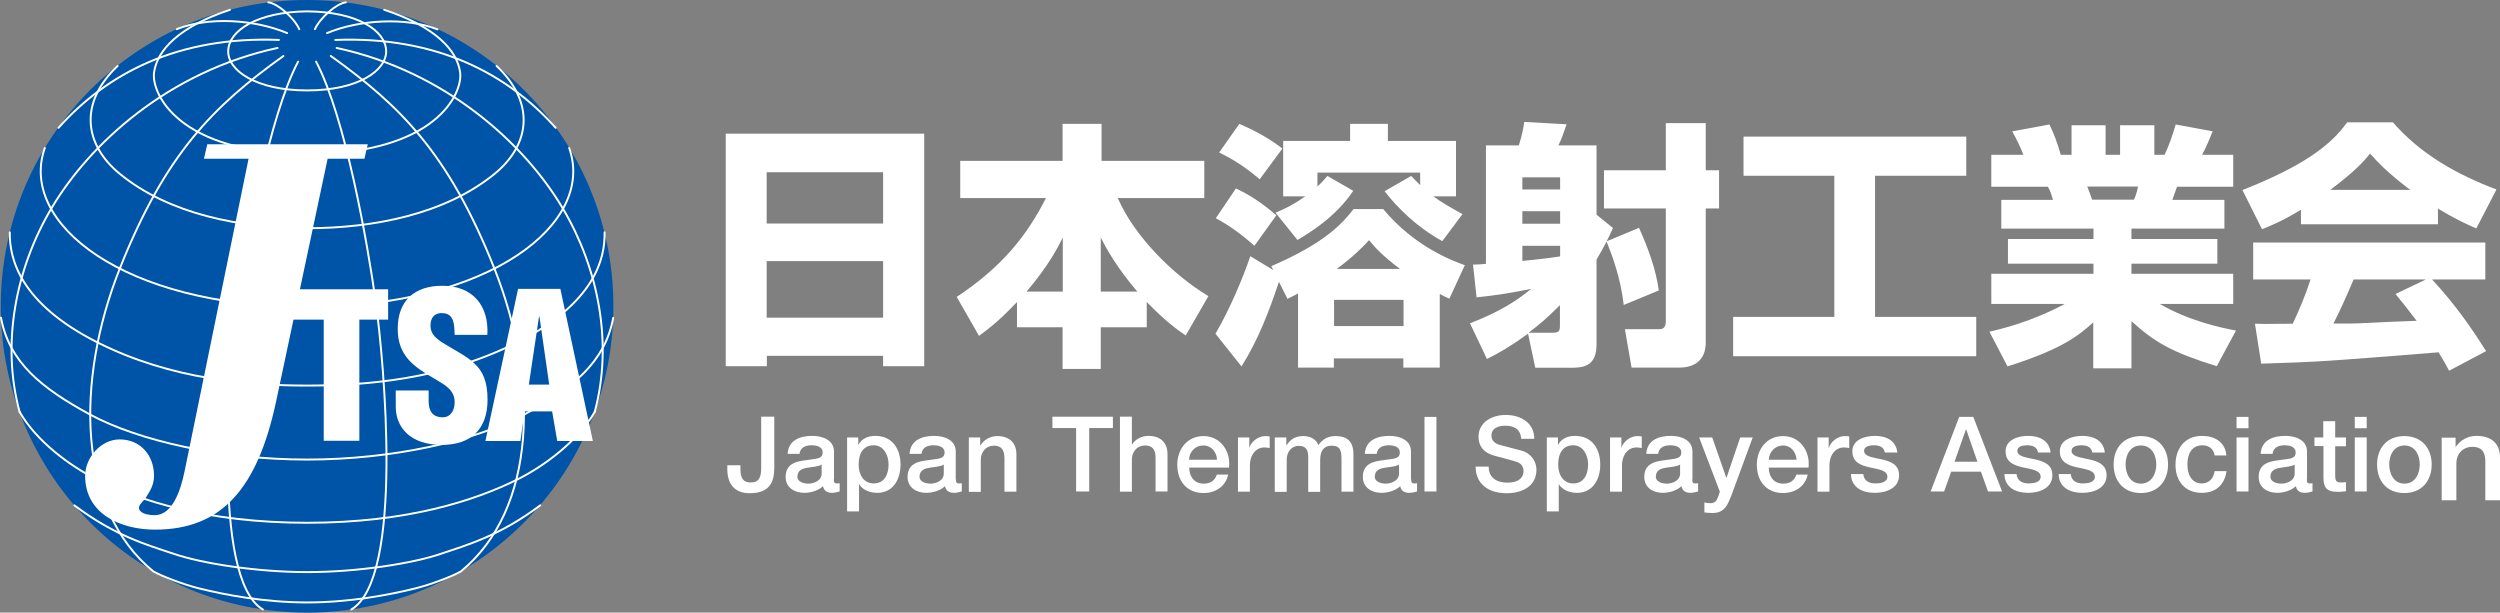 <?xml version="1.0" encoding="UTF-8"?>
<svg id="_レイヤー_2" data-name="レイヤー 2" xmlns="http://www.w3.org/2000/svg" viewBox="0 0 127.73 31.3">
  <rect x="0" y="0" width="127.73" height="31.3" fill="#808080" stroke="none"/>
  <defs>
    <style>
      .cls-1 {
        fill: #fff;
      }

      .cls-2 {
        fill: #0054a7;
      }

      .cls-3 {
        fill: none;
        stroke: #fff;
        stroke-linecap: round;
        stroke-linejoin: round;
        stroke-width: .1px;
      }
    </style>
  </defs>
  <g id="_レイヤー_1-2" data-name="レイヤー 1">
    <g>
      <path class="cls-1" d="M37.07,6.83h10.15v11.88h-2.1v-.53h-5.94v.53h-2.1V6.83ZM39.17,11.42h5.95v-2.62h-5.95v2.62ZM39.17,16.23h5.95v-2.89h-5.95v2.89Z"/>
      <path class="cls-1" d="M51.97,15.42c-.91.96-1.41,1.34-1.95,1.74l-1.14-1.99c2.31-1.53,3.58-3.12,4.56-5.05h-4.38v-1.9h5.23v-1.89h1.99v1.89h5.25v1.9h-4.42c.85,1.96,2.83,3.93,4.63,5.01l-1.16,2.01c-.43-.29-1.05-.74-1.99-1.71v1.29h-2.35v2.13h-1.95v-2.13h-2.33v-1.3ZM54.3,14.9v-2.76c-.28.55-.7,1.39-1.85,2.76h1.85ZM58.11,14.9c-1.08-1.27-1.57-2.18-1.87-2.76v2.76h1.87Z"/>
      <path class="cls-1" d="M65.35,14.38c-.5,1.5-1.07,3-1.92,4.34l-1.33-1.67c.74-1.26,1.42-2.89,1.78-3.96l1.18.71-.11-.2c2.79-1.2,3.65-2.21,4.21-2.92h1.51c1.24,1.49,2.76,2.37,4.17,2.87l-.79,1.71c-.25-.12-.32-.14-.49-.24v3.76h-1.86v-.47h-3.55v.47h-1.83v-3.79c-.22.12-.3.16-.54.28l-.45-.9ZM68.16,16.66h3.55v-1.34h-3.55v1.34ZM71.53,13.74c-.96-.72-1.33-1.16-1.58-1.47-.38.41-.83.86-1.65,1.47h3.23ZM65.16,10.87c.54-.22.95-.43,1.53-.84h-1.13v-2.83h3.42v-.87h1.93v.87h3.48v2.83h-1.16c.45.33.9.58,1.49.91l-1.03,1.38c-1.3-.72-2.26-1.67-2.95-2.55l1.36-.78c.17.18.25.26.46.47v-.64h-5.25v.71c.2-.19.28-.27.51-.54l1.32.76c-.91,1.36-2.29,2.18-2.85,2.51l-1.12-1.39ZM63.32,6.33c.5.21,1.39.63,2.2,1.26l-1.16,1.57c-.75-.64-1.33-1-2.07-1.37l1.03-1.46ZM63.15,9.63c.64.3,1.29.7,2.06,1.37l-1.12,1.56c-.61-.55-1.26-1.03-1.97-1.41l1.03-1.53Z"/>
      <path class="cls-1" d="M75.1,16.52c1.57-.61,2.41-1.17,3.13-1.76-1.02.2-1.75.33-2.79.43l-.18-1.67c.34-.01.37-.01.66-.04v-6.05h1.68c.2-.63.24-.97.28-1.2l2.16.12c-.2.58-.26.76-.42,1.08h1.95v3.54l.84.68c-.24.53-.45.96-.84,1.61v4.33c0,1.05-.56,1.2-1.29,1.2h-1.84l-.37-1.74c-.88.64-1.51,1-2.1,1.29l-.86-1.81ZM79.71,10.79h-1.93v.64h1.93v-.64ZM77.78,13.33c1.07-.1,1.59-.18,1.93-.23v-.54h-1.93v.77ZM79.71,9.06h-1.93v.62h1.93v-.62ZM79.71,15.58c-.63.64-1.11,1.04-1.61,1.42h1.22c.26,0,.38-.03.38-.34v-1.08ZM87.15,6.29v2.41h.68v1.95h-.68v6.85c0,.88-.55,1.28-1.34,1.28h-2.45l-.34-1.96h1.7c.17,0,.39,0,.39-.41v-5.76h-3.16v-1.95h3.16v-2.41h2.04ZM82.96,15.58c-.16-1.38-.58-2.5-.88-3.25l1.66-.69c.46,1.03.86,2.09,1.01,3.2l-1.79.74Z"/>
      <polygon class="cls-1" points="89.08 6.98 100.46 6.98 100.46 8.98 95.8 8.98 95.8 16.19 100.97 16.19 100.97 18.2 88.55 18.2 88.55 16.19 93.72 16.19 93.72 8.98 89.08 8.98 89.08 6.98"/>
      <path class="cls-1" d="M101.66,16.94c.55-.12,2.11-.49,3.83-1.41h-3.75v-1.54h5.22v-.52h-4.37v-1.26h4.37v-.53h-4.71v-1.47h2.64c-.1-.34-.14-.46-.26-.67h-2.89v-1.63h1.64c-.13-.34-.32-.75-.57-1.2l1.9-.35c.22.46.38.85.58,1.55h.55v-1.51h1.74v1.51h.74v-1.51h1.75v1.51h.52c.23-.45.46-1.16.57-1.55l1.89.35c-.12.3-.32.79-.54,1.2h1.59v1.63h-2.87c-.02.07-.24.66-.24.67h2.66v1.47h-4.75v.53h4.39v1.26h-4.39v.52h5.2v1.54h-3.75c1.5.87,3.07,1.2,3.89,1.36l-.98,1.82c-2.32-.72-3.16-1.22-4.36-2.3v2.41h-1.95v-2.35c-.78.71-1.64,1.38-4.38,2.25l-.92-1.76ZM106.64,9.53c.05.1.22.58.25.67h2.14c.05-.11.11-.24.21-.67h-2.6Z"/>
      <path class="cls-1" d="M125.13,18.94c-.17-.33-.29-.53-.54-.94-5.62.45-6.08.49-9.06.58l-.32-2.04c.26.01.36.01.46.01.21,0,1.24-.01,1.47-.01.33-.7.63-1.4.91-2.26h-2.93v-1.89h11.86v1.89h-2.72c1.15,1.24,1.97,2.41,2.76,3.66l-1.89,1ZM123.95,14.28h-3.7c-.37.87-.63,1.46-1.03,2.25.95,0,1.05,0,1.29-.01.46-.03,2.54-.12,2.96-.13-.53-.7-.76-.98-1.08-1.37l1.55-.74ZM117.57,10.71c-1.02.62-1.6.84-2,1l-1-2c3.05-1.2,4.51-2.27,5.35-3.46h2.34c1.4,1.62,3.29,2.68,5.29,3.43l-1.03,1.99c-.46-.2-1.03-.45-1.96-1.01v.8h-7v-.75ZM123.14,9.7c-1.15-.87-1.66-1.42-2.05-1.85-.33.41-.78.91-2.03,1.85h4.08Z"/>
      <path class="cls-1" d="M39.56,23.88c0,.66-.16,1.32-1.26,1.32-.81,0-1.14-.53-1.14-1.22v-.21h.67v.2c0,.43.12.68.52.68.43,0,.54-.26.54-.74v-2.62h.67v2.58Z"/>
      <path class="cls-1" d="M42.6,24.49c0,.15.03.21.15.21.04,0,.09,0,.15-.01v.42c-.09.03-.28.07-.38.07-.25,0-.42-.09-.47-.34-.24.23-.63.34-.96.34-.5,0-.95-.27-.95-.81,0-.69.55-.8,1.06-.86.44-.08.83-.03.83-.39,0-.31-.33-.37-.57-.37-.34,0-.58.14-.61.44h-.61c.04-.71.65-.92,1.26-.92.54,0,1.11.22,1.11.8v1.42ZM41.99,23.73c-.19.12-.48.12-.75.17-.26.04-.5.14-.5.46,0,.27.35.35.56.35.27,0,.68-.14.68-.52v-.45Z"/>
      <path class="cls-1" d="M43.27,22.35h.58v.37h.01c.17-.32.5-.45.86-.45.87,0,1.29.66,1.29,1.47,0,.74-.37,1.44-1.19,1.44-.35,0-.73-.13-.92-.43h-.01v1.38h-.61v-3.78ZM44.64,22.75c-.51,0-.77.39-.77.98,0,.56.28.97.77.97.56,0,.76-.49.76-.97s-.26-.98-.76-.98"/>
      <path class="cls-1" d="M48.84,24.49c0,.15.03.21.15.21.04,0,.09,0,.15-.01v.42c-.09.03-.28.07-.39.07-.24,0-.42-.09-.47-.34-.24.23-.63.34-.96.34-.5,0-.95-.27-.95-.81,0-.69.55-.8,1.06-.86.44-.08.83-.03.83-.39,0-.31-.33-.37-.57-.37-.34,0-.58.14-.61.44h-.61c.04-.71.65-.92,1.26-.92.54,0,1.1.22,1.1.8v1.42ZM48.23,23.73c-.19.12-.48.12-.75.17-.26.04-.5.14-.5.46,0,.27.35.35.56.35.27,0,.68-.14.68-.52v-.45Z"/>
      <path class="cls-1" d="M49.5,22.35h.58v.41h.01c.18-.29.5-.48.86-.48.6,0,.98.32.98.94v1.9h-.61v-1.73c-.01-.43-.18-.62-.54-.62-.4,0-.67.32-.67.73v1.63h-.61v-2.76Z"/>
      <polygon class="cls-1" points="53.77 21.29 56.86 21.29 56.86 21.87 55.65 21.87 55.65 25.11 54.98 25.11 54.98 21.87 53.77 21.87 53.77 21.29"/>
      <path class="cls-1" d="M57.22,21.29h.61v1.42h.01c.15-.25.47-.44.83-.44.6,0,.98.32.98.94v1.9h-.61v-1.73c0-.43-.18-.62-.54-.62-.41,0-.67.32-.67.73v1.63h-.61v-3.81Z"/>
      <path class="cls-1" d="M60.76,23.89c0,.43.23.82.74.82.35,0,.57-.16.67-.46h.58c-.13.6-.65.94-1.25.94-.87,0-1.35-.61-1.35-1.45,0-.79.51-1.46,1.34-1.46.87,0,1.41.79,1.3,1.61h-2.03ZM62.18,23.49c-.02-.39-.28-.73-.7-.73s-.71.32-.73.73h1.42Z"/>
      <path class="cls-1" d="M63.26,22.35h.57v.54h0c.07-.29.43-.61.81-.61.14,0,.18.01.23.02v.59c-.08-.01-.17-.03-.26-.03-.42,0-.75.34-.75.95v1.31h-.61v-2.76Z"/>
      <path class="cls-1" d="M65.14,22.35h.58v.39h.02c.18-.27.41-.46.85-.46.33,0,.65.14.77.46.2-.28.46-.46.87-.46.58,0,.92.25.92.93v1.91h-.61v-1.61c0-.44-.03-.74-.5-.74-.41,0-.59.27-.59.74v1.62h-.61v-1.77c0-.38-.12-.58-.49-.58-.32,0-.61.26-.61.71v1.64h-.61v-2.76Z"/>
      <path class="cls-1" d="M72.1,24.49c0,.15.03.21.15.21.04,0,.09,0,.15-.01v.42c-.09.03-.28.07-.39.07-.25,0-.42-.09-.47-.34-.24.23-.63.34-.96.34-.5,0-.95-.27-.95-.81,0-.69.55-.8,1.06-.86.44-.08.83-.03.83-.39,0-.31-.33-.37-.57-.37-.34,0-.58.14-.61.44h-.61c.04-.71.65-.92,1.26-.92.54,0,1.1.22,1.1.8v1.42ZM71.49,23.73c-.19.12-.48.12-.75.17-.26.04-.5.14-.5.46,0,.27.35.35.56.35.27,0,.68-.14.68-.52v-.45Z"/>
      <rect class="cls-1" x="72.78" y="21.3" width=".61" height="3.81"/>
      <path class="cls-1" d="M76.06,23.84c0,.59.43.82.97.82.59,0,.81-.29.81-.58s-.16-.41-.32-.47c-.27-.1-.61-.17-1.14-.32-.65-.17-.84-.57-.84-.97,0-.76.7-1.12,1.39-1.12.79,0,1.46.42,1.46,1.22h-.67c-.03-.49-.36-.67-.82-.67-.31,0-.7.11-.7.5,0,.27.18.42.46.49.05.02.9.23,1.1.29.5.15.74.58.74.97,0,.86-.76,1.2-1.52,1.2-.87,0-1.58-.42-1.59-1.36h.67Z"/>
      <path class="cls-1" d="M79.02,22.35h.58v.37h.01c.17-.32.5-.45.86-.45.87,0,1.29.66,1.29,1.47,0,.74-.37,1.44-1.19,1.44-.35,0-.73-.13-.92-.43h-.01v1.38h-.61v-3.78ZM80.38,22.75c-.51,0-.77.39-.77.98,0,.56.28.97.77.97.56,0,.76-.49.76-.97s-.26-.98-.76-.98"/>
      <path class="cls-1" d="M82.27,22.35h.57v.54h0c.07-.29.43-.61.81-.61.14,0,.18.01.23.02v.59c-.09-.01-.18-.03-.26-.03-.42,0-.75.34-.75.95v1.31h-.61v-2.76Z"/>
      <path class="cls-1" d="M86.46,24.49c0,.15.03.21.15.21.04,0,.09,0,.15-.01v.42c-.09.03-.28.07-.38.07-.25,0-.42-.09-.47-.34-.24.23-.63.34-.96.34-.5,0-.94-.27-.94-.81,0-.69.55-.8,1.06-.86.44-.08.83-.03.83-.39,0-.31-.33-.37-.57-.37-.34,0-.58.14-.61.44h-.61c.04-.71.64-.92,1.26-.92.54,0,1.1.22,1.1.8v1.42ZM85.85,23.73c-.19.12-.48.12-.75.17-.26.04-.5.14-.5.46,0,.27.35.35.56.35.27,0,.68-.14.68-.52v-.45Z"/>
      <path class="cls-1" d="M86.81,22.35h.67l.72,2.06h.01l.7-2.06h.64l-1.07,2.91c-.2.5-.34.95-.98.95-.14,0-.28-.01-.42-.03v-.51c.1.02.19.04.29.04.28,0,.35-.15.43-.38l.07-.21-1.05-2.75Z"/>
      <path class="cls-1" d="M90.37,23.89c0,.43.23.82.74.82.35,0,.57-.16.67-.46h.58c-.13.6-.65.94-1.25.94-.87,0-1.35-.61-1.35-1.45,0-.79.51-1.46,1.34-1.46.87,0,1.4.79,1.3,1.61h-2.03ZM91.79,23.49c-.02-.39-.29-.73-.69-.73s-.71.32-.73.73h1.42Z"/>
      <path class="cls-1" d="M92.86,22.35h.57v.54h.01c.07-.29.43-.61.81-.61.14,0,.18.01.23.02v.59c-.09-.01-.18-.03-.26-.03-.42,0-.75.34-.75.95v1.31h-.61v-2.76Z"/>
      <path class="cls-1" d="M95.2,24.22c.03.35.3.48.62.48.23,0,.63-.05.61-.36-.02-.32-.46-.36-.9-.46-.45-.1-.89-.26-.89-.82,0-.6.65-.79,1.15-.79.57,0,1.08.23,1.15.85h-.64c-.05-.29-.29-.37-.56-.37-.18,0-.5.04-.5.28,0,.3.45.34.9.44.44.1.89.26.89.81,0,.66-.66.9-1.24.9-.69,0-1.21-.31-1.22-.96h.61Z"/>
      <path class="cls-1" d="M100.11,21.3h.71l1.47,3.81h-.72l-.36-1.01h-1.52l-.36,1.01h-.69l1.46-3.81ZM99.87,23.59h1.16l-.57-1.64h-.02l-.58,1.64Z"/>
      <path class="cls-1" d="M103.03,24.22c.03.35.3.48.62.48.23,0,.63-.05.61-.36-.02-.32-.46-.36-.9-.46-.45-.1-.89-.26-.89-.82,0-.6.65-.79,1.15-.79.57,0,1.08.23,1.15.85h-.64c-.05-.29-.29-.37-.56-.37-.18,0-.5.04-.5.28,0,.3.45.34.9.44.45.1.89.26.89.81,0,.66-.66.9-1.23.9-.69,0-1.21-.31-1.22-.96h.61Z"/>
      <path class="cls-1" d="M105.8,24.22c.03.35.3.48.62.48.23,0,.63-.05.61-.36-.02-.32-.46-.36-.9-.46-.45-.1-.89-.26-.89-.82,0-.6.65-.79,1.15-.79.57,0,1.08.23,1.15.85h-.64c-.05-.29-.29-.37-.56-.37-.18,0-.5.04-.5.28,0,.3.45.34.9.44.44.1.89.26.89.81,0,.66-.66.9-1.23.9-.69,0-1.21-.31-1.22-.96h.61Z"/>
      <path class="cls-1" d="M107.99,23.73c0-.84.51-1.45,1.39-1.45s1.39.61,1.39,1.45-.51,1.46-1.39,1.46-1.39-.61-1.39-1.46M110.17,23.73c0-.48-.24-.97-.79-.97s-.78.49-.78.97.24.98.78.98.79-.5.79-.98"/>
      <path class="cls-1" d="M113.15,23.27c-.05-.33-.29-.52-.63-.52-.31,0-.76.17-.76,1,0,.46.2.95.73.95.35,0,.6-.23.66-.63h.61c-.11.72-.56,1.11-1.27,1.11-.87,0-1.34-.62-1.34-1.43s.45-1.48,1.36-1.48c.64,0,1.19.32,1.24,1h-.61Z"/>
      <path class="cls-1" d="M114.27,22.35h.61v2.76h-.61v-2.76ZM114.27,21.3h.61v.58h-.61v-.58Z"/>
      <path class="cls-1" d="M117.86,24.49c0,.15.03.21.14.21.04,0,.09,0,.15-.01v.42c-.09.03-.28.07-.38.07-.25,0-.42-.09-.47-.34-.24.23-.63.34-.96.34-.49,0-.94-.27-.94-.81,0-.69.55-.8,1.06-.86.44-.08.83-.03.83-.39,0-.31-.33-.37-.57-.37-.34,0-.58.14-.61.44h-.61c.04-.71.65-.92,1.26-.92.54,0,1.11.22,1.11.8v1.42ZM117.25,23.73c-.19.12-.48.12-.75.17-.26.04-.5.14-.5.46,0,.27.35.35.56.35.27,0,.68-.14.68-.52v-.45Z"/>
      <path class="cls-1" d="M118.24,22.35h.46v-.83h.61v.83h.55v.45h-.55v1.47c0,.25.02.38.29.38.09,0,.17,0,.26-.02v.47c-.13.01-.26.03-.39.03-.64,0-.75-.25-.76-.71v-1.63h-.46v-.45Z"/>
      <path class="cls-1" d="M120.31,22.35h.61v2.76h-.61v-2.76ZM120.31,21.3h.61v.58h-.61v-.58Z"/>
      <path class="cls-1" d="M121.45,23.73c0-.84.51-1.45,1.39-1.45s1.4.61,1.4,1.45-.51,1.46-1.4,1.46-1.39-.61-1.39-1.46M123.63,23.73c0-.48-.24-.97-.78-.97s-.78.49-.78.97.24.98.78.98.78-.5.78-.98"/>
      <path class="cls-1" d="M124.75,22.36h.71v.47h.01c.23-.34.61-.56,1.06-.56.73,0,1.2.37,1.2,1.09v2.2h-.75v-2.01c-.01-.5-.22-.72-.66-.72-.5,0-.82.37-.82.84v1.89h-.75v-3.21Z"/>
      <path class="cls-2" d="M15.69,31.3c8.64,0,15.65-7.01,15.65-15.65S24.34,0,15.69,0,.04,7.01.04,15.65s7.01,15.65,15.65,15.65"/>
      <path class="cls-3" d="M16.15,3.15c1.49,2.83,2.63,9.26,3.05,12.29.42,3.06,1.45,14.11-1.25,15.7"/>
      <path class="cls-3" d="M16.9,2.86c3.57,2.56,6.02,4.98,8.36,10.86,2.29,5.78,2.17,12.31-1.72,15.48"/>
      <path class="cls-3" d="M17.2,2.45c5.58,1.2,9.61,4.91,11.55,8.19,1.84,3.1,2.57,6.92,1.64,10.39"/>
      <path class="cls-3" d="M16.71,1.69c1.62-.68,4.02-.83,5.64-.19"/>
      <path class="cls-3" d="M16.09,1.49c.26-.58,1.11-1.32,1.58-1.37"/>
      <path class="cls-3" d="M17.13,2.04c5.18-.2,8.8,1.73,11.26,4.49"/>
      <path class="cls-3" d="M2.29,7.56c-1.36,3.82,4.01,8.12,13.4,8.12s14.75-4.3,13.39-8.12"/>
      <path class="cls-3" d="M15.23,3.15c-1.49,2.83-2.63,9.26-3.05,12.29-.42,3.06-1.44,14.11,1.25,15.7"/>
      <path class="cls-3" d="M14.48,2.86c-3.57,2.56-6.02,4.98-8.36,10.86-2.29,5.78-2.17,12.31,1.72,15.48"/>
      <path class="cls-3" d="M14.18,2.45C8.6,3.65,4.57,7.36,2.63,10.64.79,13.74.06,17.58,1,21.04"/>
      <path class="cls-3" d="M14.67,1.69c-1.67-.7-4.01-.85-5.64-.2"/>
      <path class="cls-3" d="M15.29,1.49c-.26-.58-1.11-1.32-1.58-1.37"/>
      <path class="cls-3" d="M14.25,2.04c-5.18-.2-8.8,1.73-11.26,4.49"/>
      <path class="cls-3" d="M15.69,4.62c-2.61,0-4.06-1.02-4.03-2.02.02-1.03,1.47-1.99,4.03-2.02,2.57.02,4.01.98,4.04,2.02.02,1-1.42,2.02-4.04,2.02Z"/>
      <path class="cls-3" d="M11.75.5c-2.57.85-3.72,2.04-3.88,3.21-.14,1.06,1.24,4.16,7.82,4.16s7.96-3.1,7.82-4.16c-.15-1.16-1.3-2.36-3.88-3.21"/>
      <path class="cls-3" d="M6.01,3.37c-1.97,1.86-1.74,4,.12,5.52,2.51,2.05,6.15,2.77,9.56,2.77s7.05-.72,9.57-2.77c1.86-1.52,2.08-3.66.11-5.52"/>
      <path class="cls-3" d="M.5,11.87c-.02,1.33.5,3.62,4.49,5.63,3.77,1.9,7.76,2.2,10.71,2.2s6.94-.3,10.71-2.2c3.99-2.01,4.51-4.3,4.48-5.63"/>
      <path class="cls-3" d="M.05,16.23c.42,2.27,2.05,3.59,4.55,4.95,2.5,1.35,6.74,2.3,11.09,2.3s8.59-.95,11.09-2.3c2.5-1.35,4.13-2.68,4.55-4.94"/>
      <path class="cls-3" d="M3.8,25.82c2.06,1.55,3.68,2.01,5.09,2.48,1.4.48,4.21.93,6.81.93s5.41-.45,6.81-.93c1.4-.47,3.02-.93,5.09-2.48"/>
      <path class="cls-3" d="M7.89,29.22c.34.2,1.46.64,2.27.84,1.37.34,3.38.72,5.53.72s4.17-.38,5.54-.72c.81-.2,1.93-.64,2.27-.84"/>
      <path class="cls-3" d="M1,21.04c.86,1.51,2.6,2.79,3.98,3.47,2.15,1.06,5.58,2.2,10.71,2.2s8.57-1.14,10.72-2.2c1.39-.69,3.13-1.98,3.99-3.49"/>
      <polygon class="cls-1" points="14.78 14.78 19.83 14.78 19.83 16.33 18.36 16.33 18.36 22.52 16.54 22.52 16.54 16.33 14.78 16.33 14.78 14.78"/>
      <path class="cls-1" d="M21.9,19.93v.55c0,.44.14.84.72.84.42,0,.61-.38.61-.77,0-.65-.54-.9-1.01-1.19-.56-.32-1.03-.62-1.37-1.01-.33-.39-.53-.87-.53-1.55,0-1.46.88-2.2,2.28-2.2,1.58,0,2.39,1.05,2.3,2.51h-1.67c-.02-.46,0-1.08-.6-1.11-.37-.03-.59.17-.63.52-.05.46.19.7.55.95.68.43,1.27.7,1.69,1.1.42.39.67.91.67,1.85,0,1.49-.83,2.31-2.33,2.31-1.66,0-2.36-.93-2.36-1.95v-.83h1.68Z"/>
      <path class="cls-1" d="M12.7,8.11h-2.28l.17-.74h8.2l-.17.74h-1.88l-2.65,12.48c-.94,4.31-2.72,6.47-6.17,6.47-1.71,0-3.57-.77-3.57-2.75,0-.94.82-1.86,1.76-1.86,1.07,0,1.76.82,1.76,1.86,0,.45-.2.77-.37,1.04-.17.27-.4.42-.4.59,0,.27.4.35.6.37.42.05,1.26.05,1.73-2.23l3.27-15.97Z"/>
      <path class="cls-1" d="M24.8,22.53l1.67-7.77h2.16l1.66,7.77h-1.82l-.26-1.51h-1.41l-.21,1.51h-1.81ZM27.56,16.17h-.02l-.52,3.48h1.04l-.5-3.48Z"/>
    </g>
  </g>
</svg>
